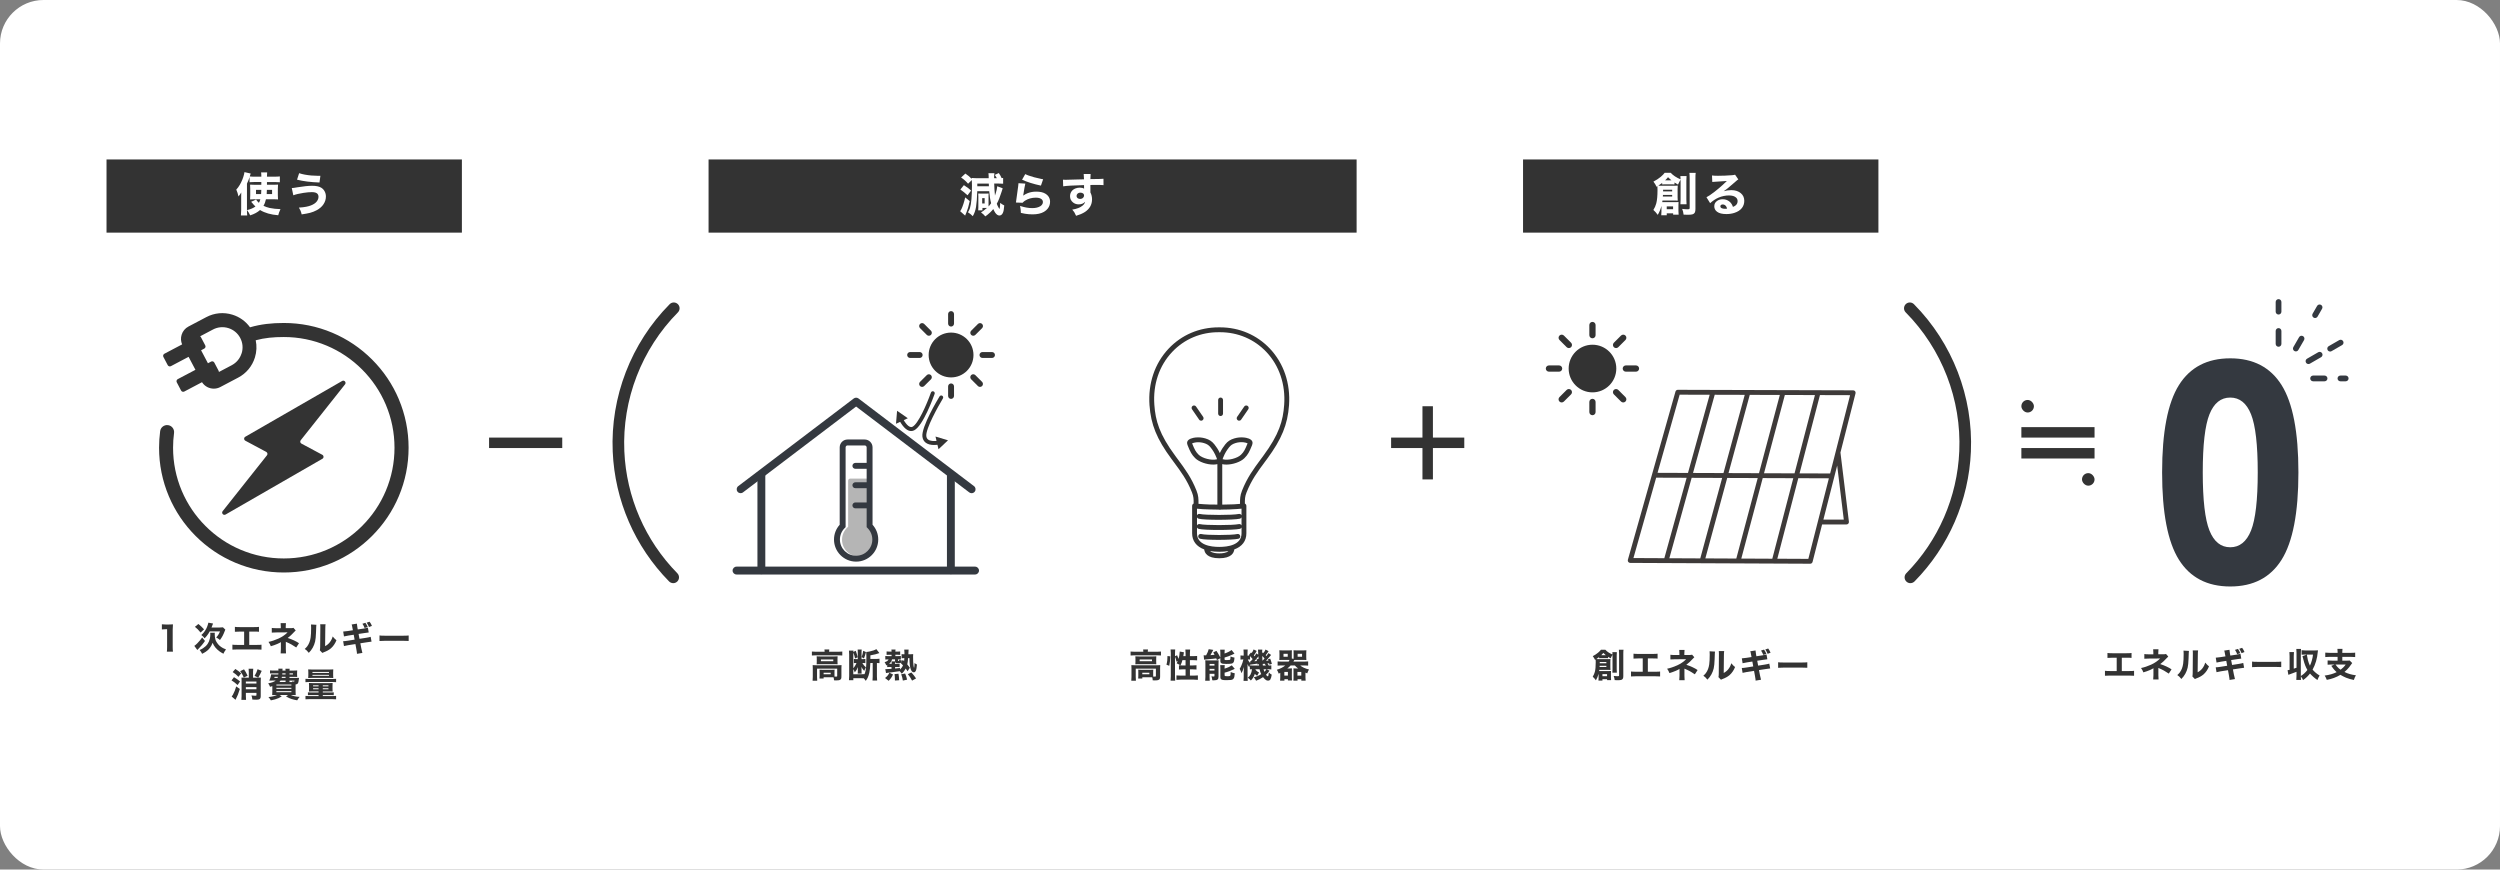 <?xml version="1.0" encoding="UTF-8"?>
<svg id="_レイヤー_2" data-name="レイヤー_2" xmlns="http://www.w3.org/2000/svg" viewBox="0 0 1150 400">
  <rect x="0" y="0" width="1150" height="400" fill="#808080" stroke="none"/>
  <defs>
    <style>
      .cls-1 {
        fill: #343940;
      }

      .cls-2 {
        fill: #3e3a39;
      }

      .cls-3 {
        fill: #fff;
      }

      .cls-4 {
        fill: #333;
      }

      .cls-5 {
        fill: #b5b5b5;
      }
    </style>
  </defs>
  <g id="_レイヤー_1-2" data-name="レイヤー_1">
    <rect class="cls-3" width="1150" height="400" rx="20" ry="20"/>
    <g>
      <g>
        <path class="cls-4" d="M183.45,183.62c-2.89-6.83-7.03-12.97-12.3-18.24-5.27-5.27-11.41-9.41-18.24-12.3-7.08-2.99-14.59-4.51-22.34-4.51-5.65,0-10.57.54-15.56,1.99-1.99-2.76-4.8-4.79-8.11-5.81-4.02-1.24-8.27-.84-11.99,1.12l-8.23,4.34c-1.52.8-2.64,2.15-3.14,3.79-.46,1.47-.37,3.02.23,4.42l-8.15,4.3c-.53.28-.74.94-.46,1.47l1.99,3.78c.28.53.94.74,1.47.46l8.13-4.29,3.15,5.97-8.13,4.29c-.53.28-.74.94-.46,1.47l1.99,3.78c.28.53.94.74,1.47.46l8.15-4.3c1.21,1.9,3.29,2.97,5.43,2.97,1.01,0,2.04-.24,2.99-.74l8.23-4.34c3.72-1.96,6.45-5.25,7.69-9.27.81-2.6.92-5.31.37-7.91,4.12-1.11,8.19-1.49,12.91-1.49,6.88,0,13.55,1.35,19.82,4,6.06,2.56,11.51,6.24,16.19,10.92,4.68,4.68,8.35,10.13,10.92,16.19,2.65,6.28,4,12.95,4,19.82s-1.35,13.55-4,19.82c-2.56,6.06-6.24,11.51-10.92,16.19-4.68,4.68-10.13,8.35-16.19,10.92-6.28,2.65-12.95,4-19.82,4s-13.55-1.35-19.82-4c-6.06-2.56-11.51-6.24-16.19-10.92-4.68-4.68-8.35-10.13-10.92-16.19-2.65-6.28-4-12.95-4-19.82,0-2.27.15-4.55.45-6.78.23-1.77-1.01-3.39-2.77-3.62-1.77-.23-3.39,1.01-3.62,2.77-.33,2.51-.5,5.08-.5,7.63,0,7.75,1.52,15.26,4.51,22.34,2.89,6.83,7.03,12.97,12.3,18.24,5.27,5.27,11.41,9.41,18.24,12.3,7.08,2.99,14.59,4.51,22.34,4.51s15.26-1.52,22.34-4.51c6.83-2.89,12.97-7.03,18.24-12.3,5.27-5.27,9.41-11.41,12.3-18.24,2.99-7.08,4.51-14.59,4.51-22.34s-1.52-15.26-4.51-22.34ZM111.13,162.53c-.73,2.37-2.34,4.31-4.53,5.47l-5.91,3.12c0-.18-.03-.37-.12-.55l-1.99-3.78c-.28-.53-.94-.74-1.47-.46l-1.46.77-3.15-5.97,1.46-.77c.53-.28.74-.94.46-1.47l-1.99-3.78c-.09-.17-.22-.31-.38-.41l5.91-3.12c2.19-1.16,4.7-1.39,7.07-.66,2.37.73,4.31,2.34,5.47,4.53,1.16,2.19,1.39,4.7.66,7.07Z"/>
        <path class="cls-4" d="M138.66,204.06c-.57-.31-.73-1.06-.32-1.56l8.03-10.12,12.35-15.58c.71-.9-.34-2.12-1.34-1.55l-20.73,11.94-23.82,13.72c-.71.41-.69,1.43.03,1.82l8.05,4.31,1.57.84c.57.31.73,1.06.32,1.56l-8.03,10.12-12.35,15.58c-.71.9.34,2.12,1.34,1.55l20.73-11.94,23.82-13.72c.71-.41.69-1.43-.03-1.82l-8.05-4.31-1.57-.84Z"/>
      </g>
      <g>
        <g>
          <g>
            <path class="cls-4" d="M447.8,163.3c0-5.69-4.62-10.31-10.31-10.31s-10.31,4.62-10.31,10.31,4.61,10.31,10.31,10.31,10.31-4.61,10.31-10.31Z"/>
            <g>
              <path class="cls-4" d="M437.49,150.22c-.75,0-1.36-.61-1.36-1.36v-4.39c0-.75.61-1.36,1.36-1.36s1.36.61,1.36,1.36v4.39c0,.75-.61,1.36-1.36,1.36Z"/>
              <path class="cls-4" d="M437.49,183.49c-.75,0-1.36-.61-1.36-1.36v-4.39c0-.75.61-1.36,1.36-1.36s1.36.61,1.36,1.36v4.39c0,.75-.61,1.36-1.36,1.36Z"/>
            </g>
            <g>
              <path class="cls-4" d="M423.05,164.66h-4.39c-.75,0-1.36-.61-1.36-1.36s.61-1.36,1.36-1.36h4.39c.75,0,1.36.61,1.36,1.36s-.61,1.36-1.36,1.36Z"/>
              <path class="cls-4" d="M456.32,164.66h-4.39c-.75,0-1.36-.61-1.36-1.36s.61-1.36,1.36-1.36h4.39c.75,0,1.36.61,1.36,1.36s-.61,1.36-1.36,1.36Z"/>
            </g>
            <g>
              <path class="cls-4" d="M427.28,154.45c-.35,0-.69-.13-.96-.4l-3.11-3.11c-.53-.53-.53-1.39,0-1.92.53-.53,1.39-.53,1.92,0l3.11,3.11c.53.53.53,1.39,0,1.92-.26.26-.61.4-.96.4Z"/>
              <path class="cls-4" d="M450.8,177.98c-.35,0-.69-.13-.96-.4l-3.11-3.11c-.53-.53-.53-1.39,0-1.92.53-.53,1.39-.53,1.92,0l3.11,3.11c.53.53.53,1.39,0,1.92-.26.26-.61.4-.96.4Z"/>
            </g>
            <g>
              <path class="cls-4" d="M424.17,177.98c-.35,0-.69-.13-.96-.4-.53-.53-.53-1.39,0-1.92l3.11-3.1c.53-.53,1.39-.53,1.92,0,.53.53.53,1.39,0,1.92l-3.11,3.1c-.26.26-.61.4-.96.4Z"/>
              <path class="cls-4" d="M447.7,154.45c-.35,0-.69-.13-.96-.4-.53-.53-.53-1.39,0-1.92l3.11-3.11c.53-.53,1.39-.53,1.92,0,.53.53.53,1.39,0,1.92l-3.11,3.11c-.26.26-.61.4-.96.4Z"/>
            </g>
          </g>
          <g>
            <path class="cls-4" d="M419.13,198.28c-1.48,0-3.38-1.1-5.48-4.96-.24-.44-.08-.99.36-1.23.44-.24.99-.08,1.23.36.97,1.78,2.85,4.66,4.48,3.87,2.6-1.26,6.51-10.11,8.51-15.74.17-.47.69-.72,1.15-.55.47.17.72.68.55,1.15-.53,1.51-5.33,14.78-9.42,16.77-.4.2-.87.33-1.39.33Z"/>
            <polygon class="cls-4" points="412.16 194.94 412.66 188.96 417.59 192.39 412.16 194.94"/>
          </g>
          <g>
            <path class="cls-4" d="M429.71,204.7c-1.66,0-2.96-.36-3.89-1.07-.88-.67-1.39-1.63-1.52-2.85-.48-4.46,7.03-17.02,7.89-18.43.26-.43.81-.56,1.24-.31.43.26.56.81.31,1.24-2.24,3.71-7.99,14.04-7.64,17.3.08.72.35,1.25.83,1.61.9.69,2.57.87,4.82.52.49-.07.96.26,1.03.76.08.49-.26.96-.76,1.03-.83.13-1.61.19-2.31.19Z"/>
            <polygon class="cls-4" points="430.33 200.81 436.08 202.54 431.71 206.66 430.33 200.81"/>
          </g>
        </g>
        <g>
          <g>
            <g>
              <path class="cls-1" d="M446.94,226.87c-.38,0-.77-.12-1.09-.37l-52.04-39.49-52.04,39.49c-.79.6-1.93.45-2.53-.35-.6-.8-.45-1.93.35-2.53l53.13-40.32c.65-.49,1.54-.49,2.19,0l53.13,40.32c.8.6.95,1.74.35,2.53-.36.47-.9.72-1.44.72Z"/>
              <path class="cls-1" d="M350.23,264.11c-1,0-1.81-.81-1.81-1.81v-43.91c0-1,.81-1.81,1.81-1.81s1.81.81,1.81,1.81v43.91c0,1-.81,1.81-1.81,1.81Z"/>
              <path class="cls-1" d="M437.4,264.11c-1,0-1.81-.81-1.81-1.81v-43.91c0-1,.81-1.81,1.81-1.81s1.81.81,1.81,1.81v43.91c0,1-.81,1.81-1.81,1.81Z"/>
            </g>
            <path class="cls-1" d="M448.53,264.27h-109.73c-1,0-1.81-.81-1.81-1.81s.81-1.81,1.81-1.81h109.73c1,0,1.81.81,1.81,1.81s-.81,1.81-1.81,1.81Z"/>
          </g>
          <path class="cls-5" d="M399.54,242v-20.87c0-.54-.44-.98-.98-.98h-7.44c-.54,0-.98.44-.98.98v21.19c-1.71,1.42-2.81,3.56-2.81,5.96,0,4.26,3.46,7.72,7.72,7.72s7.72-3.46,7.72-7.72c0-2.59-1.28-4.88-3.24-6.28Z"/>
          <g>
            <path class="cls-1" d="M393.81,258.35c-5.61,0-10.17-4.56-10.17-10.17,0-2.53.93-4.93,2.62-6.8v-35.59c0-1.99,1.62-3.62,3.62-3.62h7.87c1.99,0,3.62,1.62,3.62,3.62v35.59c1.69,1.87,2.62,4.27,2.62,6.8,0,5.61-4.56,10.17-10.17,10.17ZM389.88,204.89c-.5,0-.9.41-.9.9v36.7l-.4.4c-1.43,1.42-2.22,3.3-2.22,5.3,0,4.11,3.34,7.45,7.46,7.45s7.45-3.34,7.45-7.45c0-2-.79-3.88-2.21-5.29l-.4-.4v-36.7c0-.5-.41-.9-.9-.9h-7.87Z"/>
            <g>
              <path class="cls-1" d="M399.47,224.57h-6c-.75,0-1.36-.61-1.36-1.36s.61-1.36,1.36-1.36h6c.75,0,1.36.61,1.36,1.36s-.61,1.36-1.36,1.36Z"/>
              <path class="cls-1" d="M399.47,215.65h-6c-.75,0-1.36-.61-1.36-1.36s.61-1.36,1.36-1.36h6c.75,0,1.36.61,1.36,1.36s-.61,1.36-1.36,1.36Z"/>
              <path class="cls-1" d="M399.47,233.84h-6c-.75,0-1.36-.61-1.36-1.36s.61-1.36,1.36-1.36h6c.75,0,1.36.61,1.36,1.36s-.61,1.36-1.36,1.36Z"/>
            </g>
          </g>
        </g>
      </g>
      <g>
        <g>
          <path class="cls-4" d="M576.17,203.47c-.24-1.71-3.03-2.14-3.89-2.22-1.51-.16-3.02-.02-4.48.41-.91.26-1.68.61-2.36,1.05-.66.43-1.25.98-1.82,1.7,0,0,0,0,0,0-.91,1.16-1.71,2.33-2.5,4-.78-1.67-1.58-2.84-2.5-4-.56-.71-1.16-1.27-1.82-1.7-.68-.44-1.45-.78-2.36-1.05-1.47-.43-2.97-.56-4.48-.41-.85.09-3.65.51-3.89,2.22-.06.41.03.88.26,1.44,1.2,2.96,1.82,4.23,3.48,5.87,1.77,1.74,5.35,2.93,8.28,2.93.68,0,1.32-.07,1.9-.2v19.71c0,.62.5,1.12,1.12,1.12s1.12-.5,1.12-1.12v-19.71c.58.14,1.22.2,1.9.2,2.93,0,6.51-1.18,8.28-2.93,1.67-1.64,2.28-2.92,3.49-5.87.23-.56.31-1.04.26-1.44ZM559.69,211.28c-2.26.66-6.6-.44-8.29-2.09-1.38-1.36-1.86-2.37-2.98-5.12-.02-.05-.03-.09-.05-.12.39-.19,1.21-.4,1.83-.47,1.22-.13,2.44-.02,3.62.33.69.2,1.27.46,1.76.78.45.29.87.69,1.28,1.21,1.06,1.33,1.89,2.6,2.76,4.8.06.14.14.4.22.65l-.17.05ZM573.84,204.06c-1.12,2.75-1.6,3.76-2.98,5.12-1.68,1.66-6.02,2.76-8.29,2.09l-.17-.05c.08-.25.16-.5.22-.65.88-2.2,1.71-3.47,2.76-4.8.41-.52.83-.91,1.28-1.21.49-.32,1.07-.57,1.76-.78,1.18-.35,2.4-.46,3.62-.33.63.07,1.44.28,1.83.47-.01.04-.03.08-.05.12Z"/>
          <g>
            <path class="cls-4" d="M584.18,160.4c-5.96-6.34-14.12-9.82-22.98-9.82-.11,0-.22,0-.33,0-.11,0-.22,0-.33,0-8.88,0-17.04,3.48-23,9.82-6.37,6.77-9.48,16-8.77,25.98.63,8.9,3.37,15.61,10.11,24.73l.89,1.2c3.5,4.72,6.26,8.44,8.55,14.21.76,1.92.77,3.09.76,5.12-.09.04-.18.09-.27.15-.27.21-.43.54-.43.88v12.65c0,3.54,1.97,6.08,5.56,7.42.17,1.51,1.29,4.06,6.92,4.06s6.75-2.55,6.92-4.06c3.59-1.33,5.56-3.88,5.56-7.41v-12.65c0-.34-.15-.66-.42-.87-.08-.07-.18-.12-.27-.16-.01-2.03,0-3.21.76-5.12,2.29-5.77,5.05-9.5,8.55-14.21l.89-1.2c6.73-9.12,9.47-15.82,10.11-24.73.71-9.98-2.41-19.21-8.77-25.98ZM561.1,234.43c2.88,0,5.71-.1,8.2-.29.67-.05,1.28-.1,1.8-.16v3.06c-.22-.47-.74-.74-1.26-.62-2.72.6-15.47.61-17.94,0-.53-.13-1.06.14-1.28.62v-3.04c1.5.18,3.66.3,6.05.35,1.46.05,2.95.08,4.43.08ZM571.1,241.71c-.22-.47-.74-.74-1.26-.62-2.72.6-15.47.61-17.94,0-.53-.13-1.06.14-1.28.62v-3.74c.14.3.4.54.75.63,1.45.35,5.25.51,9.11.51,4.16,0,8.4-.18,9.85-.51.36-.08.63-.32.77-.63v3.74ZM560.86,254.56c-1.32,0-3.31-.17-4.22-1.09,1.28.23,2.68.35,4.22.35s2.95-.12,4.22-.35c-.91.93-2.9,1.09-4.22,1.09ZM560.86,251.58c-3.83,0-10.24-.81-10.24-6.25v-2.69c.14.3.4.54.75.63,1.45.35,5.25.51,9.11.51,4.16,0,8.4-.18,9.86-.51.36-.08.63-.32.77-.63v2.69c0,5.44-6.42,6.25-10.24,6.25ZM590.72,186.22c-.52,7.32-2.27,13.53-9.67,23.55l-.89,1.2c-3.59,4.85-6.43,8.68-8.83,14.72-.94,2.36-.93,3.85-.92,6.09-.87.09-1.8.16-2.78.21-3.26.16-7.58.19-11.21.09-1.79-.07-3.52-.17-5.11-.32.01-2.23.02-3.72-.92-6.08-2.4-6.04-5.24-9.87-8.83-14.72l-.89-1.2c-7.4-10.03-9.15-16.23-9.67-23.55-.67-9.35,2.23-17.98,8.17-24.28,5.6-5.96,13.3-9.21,21.7-9.11.1,0,.21,0,.31,0,8.26,0,15.83,3.23,21.37,9.11,5.93,6.31,8.83,14.93,8.17,24.28Z"/>
            <path class="cls-4" d="M569.14,245.65c-2.51.6-14.27.61-16.55,0-.6-.16-1.21.2-1.37.8-.16.6.2,1.21.8,1.37,1.35.36,4.89.52,8.48.52,3.87,0,7.81-.19,9.17-.51.6-.14.97-.75.83-1.35-.14-.6-.75-.97-1.35-.83Z"/>
          </g>
        </g>
        <g>
          <path class="cls-4" d="M561.47,191.38c-.62,0-1.12-.5-1.12-1.12v-6.27c0-.62.5-1.12,1.12-1.12s1.12.5,1.12,1.12v6.27c0,.62-.5,1.12-1.12,1.12Z"/>
          <path class="cls-4" d="M552.52,193.52c-.36,0-.71-.17-.92-.49l-3.27-4.76c-.35-.51-.22-1.21.29-1.56.51-.35,1.21-.22,1.56.29l3.27,4.76c.35.51.22,1.21-.29,1.56-.19.13-.41.2-.63.2Z"/>
          <path class="cls-4" d="M570,193.52c-.22,0-.44-.06-.63-.2-.51-.35-.64-1.05-.29-1.56l3.27-4.76c.35-.51,1.05-.64,1.56-.29.51.35.64,1.05.29,1.56l-3.27,4.76c-.22.32-.57.49-.92.49Z"/>
        </g>
      </g>
      <g>
        <path class="cls-2" d="M853.36,179.98c-.21-.27-.54-.43-.88-.43l-80.68-.24h0c-.5,0-.94.33-1.08.81l-21.9,77.39c-.09.34-.03.7.18.98.21.28.54.44.89.45l82.81.38h0c.51,0,.96-.35,1.08-.84l4.39-17.23h11.22c.32,0,.62-.14.84-.38.21-.24.31-.56.27-.88l-3.89-31.83,6.94-27.23c.08-.33.01-.69-.2-.96ZM792.8,217.61l-14.01-.05,9.98-35.97,13.81.04-9.78,35.98ZM804.89,181.64l13.83.04-9.58,35.99-14.03-.05,9.78-35.98ZM792.19,219.85l-10.06,37.01-14.23-.07,10.26-36.99,14.03.05ZM794.51,219.86l14.04.05-9.85,37.02-14.24-.07,10.06-37.01ZM810.86,219.92l14.05.05-9.65,37.04-14.26-.07,9.85-37.02ZM811.45,217.68l9.58-35.99,13.84.04-9.38,36.01-14.04-.05ZM772.65,181.55l13.8.04-9.98,35.96-14-.05,10.17-35.95ZM761.84,219.73l14.01.05-10.26,36.99-14.21-.07,10.46-36.98ZM831.84,257.08l-14.27-.07,9.65-37.04,14.07.05-9.45,37.05ZM848.14,239.02h-9.38l6.34-24.87,3.04,24.87ZM841.86,217.8l-14.06-.05,9.38-36.01,13.86.04-9.18,36.02Z"/>
        <g>
          <path class="cls-4" d="M743.5,169.53c0-6.05-4.91-10.96-10.96-10.96s-10.96,4.91-10.96,10.96,4.91,10.96,10.96,10.96,10.96-4.91,10.96-10.96Z"/>
          <g>
            <path class="cls-4" d="M732.53,155.62c-.8,0-1.44-.65-1.44-1.44v-4.67c0-.8.65-1.44,1.44-1.44s1.44.65,1.44,1.44v4.67c0,.8-.65,1.44-1.44,1.44Z"/>
            <path class="cls-4" d="M732.53,191c-.8,0-1.44-.65-1.44-1.44v-4.67c0-.8.65-1.44,1.44-1.44s1.44.65,1.44,1.44v4.67c0,.8-.65,1.44-1.44,1.44Z"/>
          </g>
          <g>
            <path class="cls-4" d="M717.18,170.97h-4.67c-.8,0-1.44-.65-1.44-1.44s.65-1.44,1.44-1.44h4.67c.8,0,1.44.65,1.44,1.44s-.65,1.44-1.44,1.44Z"/>
            <path class="cls-4" d="M752.55,170.97h-4.67c-.8,0-1.44-.65-1.44-1.44s.65-1.44,1.44-1.44h4.67c.8,0,1.44.65,1.44,1.44s-.65,1.44-1.44,1.44Z"/>
          </g>
          <g>
            <path class="cls-4" d="M721.68,160.12c-.37,0-.74-.14-1.02-.42l-3.3-3.3c-.56-.56-.56-1.48,0-2.04.56-.56,1.48-.56,2.04,0l3.3,3.3c.56.56.56,1.48,0,2.04-.28.28-.65.42-1.02.42Z"/>
            <path class="cls-4" d="M746.69,185.13c-.37,0-.74-.14-1.02-.42l-3.3-3.3c-.56-.56-.56-1.48,0-2.04.56-.56,1.48-.56,2.04,0l3.3,3.3c.56.56.56,1.48,0,2.04-.28.28-.65.42-1.02.42Z"/>
          </g>
          <g>
            <path class="cls-4" d="M718.37,185.13c-.37,0-.74-.14-1.02-.42-.56-.56-.56-1.48,0-2.04l3.3-3.3c.56-.56,1.48-.56,2.04,0,.56.56.56,1.48,0,2.04l-3.3,3.3c-.28.28-.65.42-1.02.42Z"/>
            <path class="cls-4" d="M743.39,160.12c-.37,0-.74-.14-1.02-.42-.56-.56-.56-1.48,0-2.04l3.3-3.3c.56-.56,1.48-.56,2.04,0,.56.56.56,1.48,0,2.04l-3.3,3.3c-.28.28-.65.42-1.02.42Z"/>
          </g>
        </g>
      </g>
      <g>
        <path class="cls-1" d="M1002.3,177.15c5.15-8.21,13.02-12.32,23.62-12.32s18.46,4.11,23.62,12.32c5.15,8.21,7.73,21.6,7.73,40.16s-2.58,31.95-7.73,40.16c-5.15,8.21-13.02,12.31-23.62,12.31s-18.46-4.1-23.62-12.31c-5.15-8.21-7.73-21.6-7.73-40.16s2.58-31.95,7.73-40.16ZM1016.35,244.04c2.05,5.13,5.24,7.7,9.56,7.7s7.51-2.57,9.57-7.7c2.05-5.13,3.08-14.04,3.08-26.73s-1.03-21.6-3.08-26.73c-2.05-5.13-5.24-7.7-9.57-7.7s-7.51,2.57-9.56,7.7c-2.05,5.13-3.08,14.04-3.08,26.73s1.03,21.6,3.08,26.73Z"/>
        <g>
          <g>
            <path class="cls-1" d="M1048.13,144.69c-.73,0-1.32-.59-1.32-1.32v-4.45c0-.73.59-1.32,1.32-1.32s1.32.59,1.32,1.32v4.45c0,.73-.59,1.32-1.32,1.32Z"/>
            <path class="cls-1" d="M1048.13,159.51c-.73,0-1.32-.59-1.32-1.32v-5.94c0-.73.59-1.32,1.32-1.32s1.32.59,1.32,1.32v5.94c0,.73-.59,1.32-1.32,1.32Z"/>
          </g>
          <g>
            <path class="cls-1" d="M1079.02,175.4h-2.43c-.73,0-1.32-.59-1.32-1.32s.59-1.32,1.32-1.32h2.43c.73,0,1.32.59,1.32,1.32s-.59,1.32-1.32,1.32Z"/>
            <path class="cls-1" d="M1069.3,175.4h-5.28c-.73,0-1.32-.59-1.32-1.32s.59-1.32,1.32-1.32h5.28c.73,0,1.32.59,1.32,1.32s-.59,1.32-1.32,1.32Z"/>
          </g>
          <g>
            <path class="cls-1" d="M1071.87,161.7c-.46,0-.9-.24-1.15-.66-.36-.63-.15-1.44.48-1.8l4.84-2.79c.63-.36,1.44-.14,1.8.49.37.63.15,1.44-.48,1.8l-4.84,2.79c-.21.12-.43.18-.66.18Z"/>
            <path class="cls-1" d="M1061.89,167.46c-.46,0-.9-.24-1.14-.66-.36-.63-.15-1.44.49-1.8l5.14-2.97c.63-.36,1.44-.15,1.8.48.37.63.15,1.44-.48,1.8l-5.14,2.97c-.21.12-.43.18-.66.18Z"/>
          </g>
          <g>
            <path class="cls-1" d="M1064.94,146.29c-.22,0-.45-.06-.66-.18-.63-.37-.85-1.17-.48-1.8l2.07-3.59c.36-.63,1.17-.85,1.8-.48.63.36.85,1.17.48,1.8l-2.07,3.59c-.25.42-.69.66-1.14.66Z"/>
            <path class="cls-1" d="M1056.08,161.64c-.22,0-.45-.06-.66-.17-.63-.37-.85-1.17-.48-1.8l2.64-4.57c.36-.63,1.17-.85,1.8-.48.63.36.85,1.17.49,1.8l-2.64,4.57c-.25.42-.69.66-1.14.66Z"/>
          </g>
        </g>
      </g>
      <path class="cls-4" d="M309.68,268.25c-.69,0-1.38-.27-1.91-.8-15.74-16.02-24.94-37.21-25.92-59.67-1.1-25.19,8.45-49.92,26.19-67.85,1.04-1.05,2.73-1.06,3.78-.02,1.05,1.04,1.06,2.73.02,3.78-16.7,16.88-25.68,40.15-24.65,63.86.92,21.14,9.58,41.08,24.39,56.16,1.03,1.05,1.02,2.74-.03,3.78-.52.51-1.2.77-1.87.77Z"/>
      <path class="cls-4" d="M878.78,268.25c.69,0,1.38-.27,1.91-.8,15.74-16.02,24.94-37.21,25.92-59.67,1.1-25.19-8.45-49.92-26.19-67.85-1.04-1.05-2.73-1.06-3.78-.02-1.05,1.04-1.06,2.73-.02,3.78,16.7,16.88,25.68,40.15,24.65,63.86-.92,21.14-9.58,41.08-24.39,56.16-1.03,1.05-1.02,2.74.03,3.78.52.51,1.2.77,1.87.77Z"/>
      <g>
        <rect class="cls-4" x="639.91" y="201.29" width="33.66" height="4.81"/>
        <rect class="cls-4" x="639.91" y="201.29" width="33.66" height="4.81" transform="translate(860.43 -453.04) rotate(90)"/>
      </g>
      <rect class="cls-4" x="224.97" y="201.29" width="33.66" height="4.81"/>
      <g>
        <path class="cls-4" d="M74.46,287.17c.41.07.97.1,1.68.1h1.68c.72,0,1.3-.02,1.74-.07-.08.74-.12,1.58-.12,2.51v7.9c0,.86.04,1.58.12,2.16h-2.81c.08-.54.12-1.26.12-2.16v-8.17h-.68c-.65.01-1.23.04-1.73.1v-2.37Z"/>
        <path class="cls-4" d="M94.29,294.83c-.43.64-.9,1.28-1.43,1.91-.57.67-1.1,1.25-1.6,1.75-.23.23-.4.39-.5.5l-1.38-1.89c.25-.12.69-.49,1.31-1.1.9-.92,1.67-1.84,2.3-2.75l1.29,1.58ZM91.26,287.03c.95.76,1.81,1.58,2.6,2.46l-1.58,1.49c-.47-.59-.91-1.09-1.33-1.51-.35-.35-.78-.72-1.29-1.13l1.6-1.31ZM103.96,298.73c-.26.31-.5.67-.74,1.09-.17.31-.32.61-.45.9-.74-.4-1.33-.75-1.77-1.07-1.6-1.19-2.66-2.51-3.19-3.97-.15.43-.34.85-.56,1.25-.37.67-.78,1.24-1.22,1.71-.79.83-1.81,1.53-3.06,2.1-.14-.3-.3-.6-.5-.91-.2-.31-.42-.59-.65-.84.63-.26,1.15-.52,1.55-.79.91-.59,1.62-1.25,2.12-1.98.49-.71.84-1.54,1.05-2.5.14-.63.21-1.29.21-1.98,0-.24-.02-.47-.06-.7h2.13c-.03.19-.05.38-.05.56,0,.84.09,1.66.28,2.45.1.44.3.88.59,1.32.43.68.84,1.19,1.24,1.55.5.46,1.06.85,1.68,1.19.33.17.8.38,1.4.62ZM97.3,288.65h3.79c.69,0,1.18-.03,1.46-.08l1.1,1.05c-.08.19-.16.39-.25.62-.33.86-.66,1.62-1,2.27-.3.56-.7,1.19-1.21,1.89-.63-.53-1.21-.91-1.75-1.15.76-.8,1.34-1.73,1.76-2.79h-4.75c-.2.38-.4.73-.6,1.04-.45.7-1.02,1.41-1.72,2.14-.41-.56-.91-1.07-1.52-1.54.89-.75,1.63-1.69,2.22-2.82.27-.5.51-1.09.74-1.8.1-.3.19-.65.28-1.05l2.16.39c-.08.17-.25.62-.53,1.36-.06.15-.12.31-.18.47Z"/>
        <path class="cls-4" d="M114.65,290.54v6.12h3.34c.73,0,1.25-.01,1.56-.03.19,0,.43-.04.74-.08v2.28c-.43-.04-1.18-.07-2.25-.08h-8.92c-.85,0-1.59.03-2.22.08v-2.28c.52.07,1.27.11,2.26.11h3.14v-6.12h-2.03c-.95,0-1.69.03-2.22.08v-2.26c.57.08,1.32.11,2.26.11h6.53c1.05,0,1.82-.04,2.29-.11v2.26c-.31-.04-.6-.06-.87-.07-.12,0-.58,0-1.38-.01h-2.21Z"/>
        <path class="cls-4" d="M131.48,295.25v3.35c0,.94.03,1.59.09,1.95h-2.47c.07-.44.1-1.09.11-1.97v-3.22c-.32.23-.86.51-1.63.85-.93.4-1.93.75-3,1.06-.16-.41-.31-.75-.45-1.02-.14-.25-.34-.58-.62-.98,1.47-.3,3-.81,4.6-1.53,1.7-.78,3.09-1.74,4.17-2.86l-5.12.04c-1.01.01-1.72.04-2.14.08v-2.15c.54.08,1.25.12,2.16.12h1.99v-.71c0-.76-.03-1.29-.08-1.62h2.44c-.06.44-.09.96-.09,1.58v.73h2.54c.47-.02.81-.06,1.01-.15l1.04,1.2c-.17.13-.4.36-.69.69-1,1.12-2,2.04-3,2.77.95.3,1.91.67,2.88,1.12.96.45,1.73.88,2.32,1.3l-1.27,1.96c-1.47-1.02-2.94-1.84-4.42-2.44-.14-.06-.26-.11-.37-.17Z"/>
        <path class="cls-4" d="M143.06,287.26l2.48.14c-.04.26-.06.57-.08.95-.01.16-.04,1.01-.09,2.55-.07,1.92-.21,3.32-.42,4.21-.47,2.01-1.44,3.75-2.9,5.2-.37-.47-.69-.84-.98-1.11-.22-.2-.52-.43-.89-.69.49-.43.87-.83,1.15-1.2.81-1.09,1.33-2.44,1.56-4.03.15-1.04.23-2.53.23-4.46,0-.71-.02-1.23-.06-1.56ZM147.27,287.17h2.49c-.08.47-.12,1.09-.12,1.87l-.09,8.19c.85-.45,1.55-1.02,2.12-1.73.65-.83,1.1-1.74,1.36-2.73.37.47.69.83.97,1.08.18.17.44.39.77.65-.6,1.52-1.45,2.76-2.55,3.73-.85.73-1.94,1.32-3.25,1.8-.33.12-.56.23-.7.31l-1.15-1.21c.09-.32.14-.81.15-1.47l.08-8.65c0-.05,0-.37,0-.96,0-.3-.02-.59-.06-.88Z"/>
        <path class="cls-4" d="M162.33,289.9l-.17-.86c-.13-.67-.2-1.08-.23-1.22-.04-.15-.1-.34-.18-.56l2.42-.38c0,.35.08.94.23,1.76l.17.91,2.71-.41c.85-.14,1.5-.27,1.95-.41l.38,2.21c-.48.05-1.13.13-1.95.26l-2.71.41.42,2.25,3.08-.48c.88-.14,1.56-.29,2.06-.44l.4,2.21c-.39.03-1.06.12-2.02.28l-3.13.48.44,2.3c.18.97.35,1.69.5,2.14l-2.49.41c-.01-.26-.03-.5-.06-.72-.08-.47-.16-.94-.23-1.43l-.43-2.34-3.32.52c-.82.13-1.47.26-1.95.4l-.37-2.24c.48,0,1.16-.07,2.04-.21l3.23-.51-.41-2.25-2.39.37c-.8.12-1.5.26-2.1.41l-.35-2.25c.51-.02,1.2-.09,2.08-.23l2.4-.37ZM166.71,286.92l1.38-.44c.47.66.82,1.31,1.06,1.95l-1.42.47c-.24-.67-.58-1.33-1.02-1.98ZM168.67,286.42l1.33-.44c.2.26.39.55.59.89.22.39.38.74.5,1.05l-1.36.51c-.25-.67-.6-1.34-1.06-2.01Z"/>
        <path class="cls-4" d="M174.57,294.85v-2.55c.34.05.67.08.98.1.43.02,1.03.03,1.83.03h7.8c1.37,0,2.3-.04,2.81-.11v2.52c-.44-.04-1.38-.07-2.82-.08h-7.77c-1.46.01-2.4.05-2.82.1Z"/>
        <path class="cls-4" d="M107.64,311.51c.92.53,1.85,1.18,2.79,1.95l-1.13,1.65c-1.02-.93-1.95-1.64-2.8-2.13l1.14-1.48ZM110.33,316.91c-.31,1.04-.61,1.92-.89,2.62-.36.85-.72,1.65-1.1,2.38l-1.77-1.5c.2-.22.39-.49.57-.83.63-1.15,1.13-2.42,1.52-3.82l1.67,1.16ZM108.26,307.72c.9.56,1.8,1.23,2.69,2.02l-1.25,1.6c-.82-.86-1.71-1.58-2.67-2.19l1.24-1.44ZM110.49,308.73l1.76-.84c.62.85,1.17,1.84,1.65,2.96l-1.75.81c-.27-.62-.52-1.13-.75-1.55-.24-.41-.54-.87-.91-1.38ZM114.45,311.74v-2.58c0-.65-.03-1.17-.09-1.55h2.13c-.06.4-.09.91-.09,1.54v2.59h2.16c.71,0,1.19-.02,1.44-.06-.04.33-.06.88-.06,1.67v6.89c0,.68-.19,1.14-.56,1.37-.28.18-.79.26-1.52.26-.41,0-1-.02-1.77-.07-.05-.61-.19-1.24-.42-1.89.78.09,1.36.14,1.76.14.23,0,.37-.02.44-.07.07-.04.1-.14.1-.29v-.98h-4.87v1.41c0,.75.03,1.35.08,1.83h-2.14c.06-.42.09-1.02.09-1.83v-6.92c0-.75-.02-1.26-.04-1.52.32.04.8.05,1.43.05h1.95ZM117.96,314.43v-.92h-4.87v.92h4.87ZM113.09,316.09v.97h4.87v-.97h-4.87ZM118.49,307.84l1.9.76c-.53,1.23-1.06,2.26-1.6,3.1l-1.7-.8c.65-1.02,1.11-2.04,1.4-3.05Z"/>
        <path class="cls-4" d="M135.97,314.84v3.25c0,.79.02,1.34.06,1.65-.32-.02-.84-.04-1.58-.04h-.67c1.08.51,2.43.79,4.06.86-.4.44-.77.97-1.13,1.59-1-.17-1.9-.38-2.7-.65-.58-.2-1.1-.42-1.56-.67-.15-.07-.44-.24-.89-.5l1.01-.64h-3.97l1.01.65c-.59.35-1.08.62-1.46.8-1.01.44-2.19.78-3.55,1.03-.3-.54-.67-1.05-1.11-1.52,1.55-.15,2.86-.47,3.94-.95h-.62c-.72,0-1.25.01-1.6.04.04-.28.06-.78.06-1.52v-2.61c-.27.09-.62.2-1.05.33-.16-.39-.28-.66-.35-.81-.12-.22-.28-.49-.5-.8,1.66-.3,2.8-.72,3.43-1.27h-1.69c-.3,0-.59,0-.86.02-.15.01-.28.02-.38.02.21-.44.4-.94.57-1.49.16-.53.26-1,.32-1.41.27.03.69.05,1.25.05h2.01c.02-.17.03-.33.05-.5h-2.4c-.69,0-1.17.02-1.46.06v-1.42c.3.04.78.06,1.46.07h2.43c-.01-.36-.03-.64-.06-.86h1.93c-.02.15-.03.37-.04.65v.22s1.43,0,1.43,0c0-.35-.03-.63-.07-.86h1.95c-.04.24-.07.53-.08.86h2.03c.32,0,.66-.01,1.03-.04.22,0,.39-.02.5-.03-.04.28-.06.69-.06,1.25v.59c0,.5.02.88.06,1.16-.49-.04-1-.05-1.54-.05h-2.01v.5h3.14c.5,0,.92-.01,1.25-.04-.03.16-.06.38-.09.68-.08.69-.15,1.12-.2,1.28-.1.41-.28.7-.53.86-.17.1-.43.18-.78.22ZM127.84,311.34h-1.5c-.06.2-.11.36-.17.5h1.5c.06-.16.12-.32.17-.5ZM127.14,314.88v.47h6.9v-.47h-6.9ZM127.14,316.39v.48h6.9v-.48h-6.9ZM127.14,317.91v.5h6.9v-.5h-6.9ZM131.36,313.73v-.68h-2.31c-.15.24-.32.47-.52.68h2.83ZM129.69,311.34c-.03.16-.07.32-.12.5h1.79v-.5h-1.67ZM129.88,309.74c-.01.19-.02.35-.04.5h1.52v-.5h-1.48ZM133.17,309.74v.5h1.58v-.5h-1.58ZM134.44,313.73c-.03-.08-.08-.18-.14-.3.3.06.54.1.74.1.19,0,.3-.03.35-.09.03-.04.06-.17.09-.38h-2.31v.68h1.27Z"/>
        <path class="cls-4" d="M140.51,313.8v-1.54c.38.05.92.08,1.65.08h10.82c.74,0,1.28-.02,1.63-.08v1.54c-.34-.05-.86-.08-1.56-.08h-10.9c-.73,0-1.27.02-1.63.08ZM146.54,318.05h-3.04c-.55,0-1.01.02-1.39.05.04-.28.05-.69.05-1.24v-1.53c0-.48-.02-.87-.05-1.16.28.04.76.06,1.46.06h8c.62,0,1.1-.02,1.44-.06-.04.29-.05.67-.05,1.15v1.56c0,.56.02.97.05,1.23-.39-.03-.85-.05-1.39-.05h-3.13v.47h3.77c.61,0,1.03-.02,1.27-.06v1.31c-.28-.03-.74-.06-1.37-.06h-3.67v.48h4.29c.77,0,1.38-.03,1.83-.08v1.56c-.47-.06-1.08-.08-1.83-.08h-10.43c-.75,0-1.36.03-1.83.08v-1.56c.46.06,1.07.08,1.83.08h4.19v-.48h-3.52c-.6,0-1.06.02-1.38.06v-1.31c.24.04.67.06,1.28.06h3.62v-.47ZM141.77,311.88c.04-.29.06-.72.06-1.3v-1.38c0-.52-.02-.94-.06-1.28.37.04.93.06,1.68.06h8.2c.74,0,1.29-.02,1.66-.06-.04.31-.06.73-.06,1.28v1.38c0,.57.02,1,.06,1.3-.31-.03-.83-.05-1.57-.05h-8.39c-.75,0-1.28.02-1.58.05ZM143.73,310.43v.44h7.6v-.44h-7.6ZM143.73,309.09v.45h7.6v-.45h-7.6ZM146.54,315.24h-2.52v.47h2.52v-.47ZM146.54,316.6h-2.52v.47h2.52v-.47ZM148.48,315.24v.47h2.61v-.47h-2.61ZM148.48,316.6v.47h2.61v-.47h-2.61Z"/>
      </g>
      <g>
        <path class="cls-4" d="M379.33,299.8v-.13c0-.34-.03-.65-.08-.92h2.22c-.06.28-.08.58-.08.91v.14h4.42c.66,0,1.21-.03,1.65-.09v1.82c-.4-.05-.95-.08-1.64-.08h-10.73c-.68,0-1.22.03-1.62.08v-1.82c.43.06,1,.09,1.73.09h4.13ZM383.88,311.22c.34.02.61.03.82.03.18,0,.29-.03.34-.08.04-.05.07-.13.07-.24v-3.35h-9.27v3.79c0,.75.03,1.33.08,1.76h-2.13c.06-.31.09-.9.09-1.76v-4.01c0-.55-.03-1.02-.06-1.4.45.04,1,.06,1.65.06h10.1c.69,0,1.2-.02,1.54-.06-.04.4-.06.86-.06,1.39v3.7c0,.52-.03.87-.1,1.06-.11.34-.36.58-.74.71-.31.11-.8.16-1.47.16-.22,0-.58,0-1.1-.02,0-.47-.07-.94-.22-1.4-.27,0-.51-.02-.72-.02h-3.84v.6h-1.9c.04-.24.06-.65.06-1.25v-1.89c0-.4-.02-.71-.04-.95.3.03.72.05,1.25.05h4.48c.51,0,.91-.02,1.2-.05-.03.24-.05.56-.05.96v1.56c0,.15,0,.36.02.65ZM375.67,301.91c.37.04.88.05,1.52.05h6.7c.54,0,1.01-.02,1.41-.05-.03.28-.05.64-.05,1.09v1.47c0,.47.02.84.05,1.1-.35-.04-.84-.05-1.48-.05h-6.67c-.6,0-1.09.02-1.49.05.03-.27.05-.63.05-1.1v-1.47c0-.45-.02-.81-.05-1.09ZM377.63,303.34v.81h5.68v-.81h-5.68ZM378.86,309.47v.69h3.25v-.69h-3.25Z"/>
        <path class="cls-4" d="M397.33,312.01c-.37-.02-.79-.03-1.25-.03h-3.55v.9h-2.01c.06-.51.1-1.13.1-1.89v-9.83c0-.76-.04-1.39-.1-1.89h2.07c-.03.21-.05.42-.07.64l1.13-.56c.26.75.44,1.31.54,1.67.11.37.22.81.34,1.33l-1.2.55c-.17-.93-.44-1.84-.82-2.72v7.23c.32-.36.67-.86,1.04-1.51.15-.27.3-.58.44-.92h-.14c-.48,0-.83.02-1.06.04v-1.88c.31.04.68.05,1.1.05h.69v-3.26c0-.5-.02-.88-.06-1.15h1.85c-.04.24-.06.63-.06,1.17v3.24h.76c.49,0,.82-.02,1-.06v1.91c-.28-.05-.67-.07-1.16-.07h-.25c.44.78.99,1.46,1.67,2.04-.31.46-.58,1-.8,1.63-.59-.69-1.02-1.31-1.28-1.86.02.33.04.69.06,1.1v1.12c0,.32.01.61.04.87h-1.81c.04-.29.05-.58.05-.89v-.92c0-.21.02-.52.04-.92l.02-.28c-.34.9-.82,1.71-1.45,2.44-.18-.51-.41-1.02-.69-1.52v2.38h3.58c.68,0,1.21-.02,1.6-.06.24-.57.42-1.21.54-1.93.14-.84.23-1.74.26-2.71.03-.99.05-2.13.05-3.42,0-1.01-.03-1.72-.08-2.13.42-.02.94-.09,1.56-.23,1.48-.32,2.51-.68,3.09-1.09l1.41,1.83-.11.03c-.16.04-.33.1-.5.16-.52.18-.94.3-1.26.38-.99.24-1.75.4-2.28.47v1.65h2.87c.56,0,1-.03,1.33-.09v2.03c-.32-.05-.71-.07-1.19-.07v6.24c0,.74.04,1.35.1,1.83h-2.13c.06-.47.09-1.08.09-1.84v-6.23h-1.09c-.04,1.74-.2,3.24-.47,4.48-.21.95-.48,1.77-.81,2.44-.2.4-.47.84-.81,1.31-.28-.46-.61-.87-.98-1.22ZM397.08,299.36l1.27.59c-.33,1.3-.64,2.27-.93,2.93l-1.06-.61c.32-.88.56-1.85.72-2.92Z"/>
        <path class="cls-4" d="M416.6,307.55c-.49.93-1.08,1.71-1.79,2.34-.25-.37-.56-.76-.93-1.16l-.41.07c-1.14.18-2.33.34-3.55.49-.61.07-1.12.13-1.56.19-.33.04-.6.09-.8.13l-.32-1.83.17.02c.11,0,.18,0,.21,0h.27c.64-.02,1.37-.06,2.21-.14v-.84h-1.07c-.36,0-.66.02-.92.05v-.99c-.1.05-.25.12-.43.2-.18-.52-.44-1.01-.77-1.47,1.02-.3,1.62-.72,1.81-1.28h-.35c-.46,0-.83.02-1.13.06v-1.63c.26.04.66.06,1.19.06h1.69v-.62h-1.19c-.45,0-.81.02-1.1.05v-1.59c.38.06.79.08,1.22.08h1.07v-.2c0-.29-.02-.54-.07-.75h1.89c-.05.23-.07.47-.07.74v.2h.92c.65,0,1.08-.02,1.29-.08v1.59c-.23-.03-.59-.05-1.08-.05h-1.13v.62h1.33c.49,0,.89-.02,1.19-.05v1.62c-.28-.04-.66-.05-1.14-.05h-.19v.51c0,.07.01.12.03.14.03.03.1.04.2.04.19,0,.29-.04.32-.13.03-.09.06-.22.06-.4.4.19.8.3,1.19.33-.07.37-.13.62-.2.75-.12.23-.31.37-.59.44-.19.04-.49.06-.92.06-.47,0-.8-.03-1-.1-.17-.06-.29-.16-.35-.32-.04-.08-.06-.2-.07-.36-.04.18-.05.48-.05.9v.19h1.2c.43,0,.75-.02.95-.04v1.52c-.2-.02-.52-.04-.97-.04h-1.11v.71c.56-.06,1.3-.14,2.23-.26v.74c.62-.56,1.09-1.21,1.4-1.95-.23-.24-.55-.57-.98-1l.87-1.52.62.6c.06-.39.1-.85.12-1.4h-.3c-.4,0-.72.02-.98.07v-1.9c.25.04.58.06,1,.06h.31v-.4c0-.24,0-.4,0-.49,0-.44-.03-.86-.09-1.25h2.01c-.04.28-.08.85-.1,1.71v.43s.86,0,.86,0c.52,0,.97-.02,1.34-.07-.03.31-.05.69-.05,1.13,0,1.62.05,2.93.17,3.93.05.39.1.68.15.89.06.23.1.34.12.34.06,0,.12-.28.17-.85.03-.37.05-.82.07-1.35.32.27.68.5,1.1.68-.08,1.35-.25,2.3-.5,2.85-.23.5-.54.75-.95.75-.59,0-1.06-.49-1.42-1.48-.38-1.04-.57-2.73-.58-5.06h-.63c-.06,1.13-.18,2.1-.37,2.89.36.43.76.93,1.2,1.52l-1.05,1.65c-.36-.54-.65-.95-.86-1.24ZM408.77,313.16l-1.65-1.27c.51-.41.91-.79,1.22-1.16.28-.35.55-.78.8-1.28l1.66.83c-.3.63-.61,1.16-.92,1.61-.3.42-.66.84-1.1,1.28ZM410.18,305.36v-.2c0-.43-.02-.73-.05-.92h1.59v-.94h-1.38c-.17.82-.63,1.5-1.37,2.05h1.21ZM413.62,312.91l-1.96.14c0-.21,0-.37,0-.47,0-.82-.06-1.65-.17-2.49l1.8-.17c.18.92.29,1.91.32,2.99ZM417.26,312.64l-1.94.43c-.16-1.05-.41-2.01-.76-2.9l1.8-.36c.22.51.38.95.5,1.31.12.36.25.87.41,1.52ZM421.39,312.08l-1.84,1.01c-.53-1.06-1.17-2.06-1.95-2.98l1.63-.78c.87.95,1.59,1.86,2.16,2.75Z"/>
      </g>
      <g>
        <path class="cls-4" d="M525.93,299.8v-.13c0-.34-.03-.65-.08-.92h2.22c-.06.28-.08.58-.08.91v.14h4.42c.66,0,1.21-.03,1.65-.09v1.82c-.4-.05-.95-.08-1.64-.08h-10.73c-.68,0-1.22.03-1.62.08v-1.82c.43.06,1,.09,1.73.09h4.13ZM530.48,311.22c.34.02.61.03.82.03.18,0,.29-.03.34-.08.04-.05.07-.13.07-.24v-3.35h-9.27v3.79c0,.75.03,1.33.08,1.76h-2.13c.06-.31.09-.9.09-1.76v-4.01c0-.55-.03-1.02-.06-1.4.45.04,1,.06,1.65.06h10.1c.69,0,1.2-.02,1.54-.06-.04.4-.06.86-.06,1.39v3.7c0,.52-.03.87-.1,1.06-.11.34-.36.58-.74.71-.31.11-.8.16-1.47.16-.22,0-.58,0-1.1-.02,0-.47-.07-.94-.22-1.4-.27,0-.51-.02-.72-.02h-3.84v.6h-1.9c.04-.24.06-.65.06-1.25v-1.89c0-.4-.02-.71-.04-.95.3.03.72.05,1.25.05h4.48c.51,0,.91-.02,1.2-.05-.03.24-.05.56-.05.96v1.56c0,.15,0,.36.02.65ZM522.27,301.91c.37.04.88.05,1.52.05h6.7c.54,0,1.01-.02,1.41-.05-.03.28-.05.64-.05,1.09v1.47c0,.47.02.84.05,1.1-.35-.04-.84-.05-1.48-.05h-6.67c-.6,0-1.09.02-1.49.05.03-.27.05-.63.05-1.1v-1.47c0-.45-.02-.81-.05-1.09ZM524.24,303.34v.81h5.68v-.81h-5.68ZM525.46,309.47v.69h3.25v-.69h-3.25Z"/>
        <path class="cls-4" d="M537.85,306.27l-1.28-.51c.34-1.26.49-2.59.47-4l1.27.17c-.02.77-.06,1.54-.13,2.3-.08.76-.19,1.44-.33,2.04ZM540.5,302.12v9.13c0,.8.03,1.42.09,1.87h-2.12c.06-.51.1-1.18.1-2.02v-10.69c0-.69-.03-1.24-.1-1.67h2.12c-.06.42-.09.97-.09,1.67v1.46l.96-.46c.21.42.44.98.68,1.69.14-.45.25-.94.34-1.49.12-.74.19-1.32.19-1.73,0-.04,0-.1,0-.18l1.94.35c-.04.13-.07.36-.11.68-.02.18-.08.54-.17,1.1h1.04v-1.39c0-.66-.03-1.22-.1-1.67h2.19c-.06.43-.1.99-.1,1.67v1.39h1.58c.83,0,1.41-.03,1.74-.09v2.02c-.49-.06-1.07-.09-1.73-.09h-1.59v2.43h1.31c.81,0,1.38-.03,1.72-.08v1.96c-.34-.05-.92-.08-1.74-.08h-1.28v2.88h1.8c.87,0,1.48-.03,1.86-.09v2.04c-.46-.06-1.07-.1-1.86-.1h-6.14c-.79,0-1.41.03-1.86.1v-2.04c.36.06.97.09,1.86.09h2.34v-2.88h-1.28c-.9.02-1.48.05-1.76.08v-1.96c.23.04.45.06.66.07-.26-.17-.46-.3-.61-.4-.22-.14-.59-.33-1.13-.59.22-.34.4-.69.55-1.04l-.6.32c-.18-.86-.41-1.61-.69-2.25ZM542.99,306.08c.24.01.5.02.79.02h1.58v-2.43h-1.44c-.22.87-.53,1.68-.92,2.41Z"/>
        <path class="cls-4" d="M559.49,302.84c-.46.07-.93.13-1.41.19-1.51.17-2.57.27-3.18.3-.12,0-.24.02-.38.04-.27.02-.48.05-.64.07l-.2-2.01c.3.02.57.03.81.03h.32c.26-.46.52-.98.77-1.56.18-.44.32-.86.42-1.28l2.1.32c-.1.17-.19.36-.29.57-.27.57-.61,1.18-1.01,1.86.6-.04,1.23-.09,1.89-.17-.17-.33-.37-.7-.6-1.1l1.46-.71c.57.78,1.17,1.82,1.81,3.11v-2.35c0-.57-.02-1.01-.08-1.31h2.09c-.05.29-.07.7-.07,1.22v.55c.59-.19,1.17-.42,1.75-.71.57-.28,1.05-.58,1.46-.91l1.35,1.68c-.25.1-.63.29-1.16.54-1.05.5-2.18.91-3.4,1.25v.78c0,.12.02.22.07.27.06.07.23.11.5.13.13,0,.27,0,.43,0,.71,0,1.14-.03,1.3-.08.15-.05.25-.13.3-.22.07-.14.11-.59.13-1.37.61.27,1.22.44,1.84.52-.07.92-.17,1.54-.29,1.86-.18.46-.5.75-.96.88-.4.11-1.25.17-2.56.17-.71,0-1.21-.03-1.52-.08-.39-.06-.69-.18-.89-.37-.19-.19-.29-.46-.29-.83v-1.38l-1.56.91c-.15-.37-.26-.64-.34-.83ZM554.44,303.73c.28.03.63.05,1.05.05h3.7c.58,0,1.04-.02,1.38-.05-.04.38-.06.87-.05,1.46v6.1c0,.61-.14,1.02-.41,1.25-.32.27-.9.41-1.73.41-.16,0-.4,0-.73-.02-.04-.61-.17-1.22-.38-1.83.32.06.63.1.92.1.13,0,.23-.01.3-.03.1-.03.16-.1.16-.23v-.98h-2.25v1.41c0,.7.02,1.29.07,1.76h-2.08c.06-.47.09-1.05.09-1.75v-6.21c0-.53-.02-1-.05-1.42ZM556.4,305.4v.78h2.25v-.78h-2.25ZM556.4,307.68v.77h2.25v-.77h-2.25ZM563.33,307.56c.65-.18,1.33-.43,2.03-.76.49-.24.9-.49,1.25-.75l1.38,1.62c-1.7.83-3.26,1.41-4.67,1.75v1.2c0,.2.09.32.27.37.2.06.52.08.98.08.59,0,.97-.04,1.16-.12.18-.08.28-.25.32-.51.03-.22.05-.66.07-1.31.59.27,1.21.46,1.87.58-.06.81-.12,1.37-.2,1.67-.16.59-.44.98-.84,1.19-.21.11-.48.18-.81.22-.39.05-1.05.08-1.97.08-.85,0-1.45-.04-1.79-.12-.4-.09-.68-.26-.84-.5-.11-.17-.17-.41-.17-.73v-4.19c0-.6-.02-1.05-.07-1.36h2.07c-.04.27-.07.69-.07,1.25v.34Z"/>
        <path class="cls-4" d="M577.24,309.92c-.38,1.24-.99,2.28-1.85,3.12-.36-.47-.83-.9-1.41-1.29.51-.37.93-.86,1.26-1.48.37-.73.59-1.53.67-2.42-.49.02-.81.03-.98.05v-1.82c.27.05.66.07,1.19.07h3.06l-.02-.17-.04-.33-.02-.15-.63.21c-.02-.18-.03-.33-.04-.44-.2.03-.73.11-1.59.22-.3.04-.71.09-1.21.17l-.14.02c-.12.02-.21.03-.28.04l-.02-.1c-.15.21-.24.36-.28.46-.06.17-.15.45-.26.85-.12-.15-.24-.34-.38-.59-.19-.35-.33-.65-.43-.9.02.27.03.67.04,1.21v.49s0,4.14,0,4.14c.01,1,.03,1.64.07,1.93h-1.92c.05-.51.08-1.15.08-1.93v-2.28c.01-.65.04-1.38.09-2.19-.33,1.21-.71,2.16-1.13,2.87-.1-.33-.21-.66-.33-.98-.16-.41-.32-.76-.49-1.05.27-.4.52-.86.74-1.39.29-.67.48-1.16.57-1.47.19-.63.32-1.11.39-1.45h-.32c-.4,0-.74.02-1.01.08v-1.92c.19.04.53.07,1.01.08h.46v-1.18c0-.68-.02-1.21-.08-1.6h1.93c-.04.24-.06.77-.07,1.6v1.18h.23c.22,0,.41,0,.59-.02l-.11-.1-.13-.11,1.02-1.22.29.29c.41-.58.71-1.13.91-1.68l1.41.72c-.41.75-.84,1.43-1.3,2.04.12.15.23.29.32.41.12-.18.23-.34.32-.49.13-.2.29-.49.47-.86l.89.59c0-.34,0-.55,0-.63,0-.75-.04-1.31-.1-1.69h1.98c-.05.24-.08.56-.08.96,0,.14,0,.38,0,.73l.33-.44.31.3c.42-.56.72-1.09.91-1.59l1.41.77c-.38.62-.82,1.23-1.32,1.83.11.12.22.25.35.41.28-.36.58-.81.92-1.36l1.21.85c-.76.93-1.29,1.56-1.59,1.89-.23.26-.49.52-.78.8.38-.02.77-.04,1.16-.09-.06-.18-.14-.38-.24-.6l1.02-.32c.26.53.52,1.33.79,2.43l-1.13.34c-.04-.26-.09-.47-.12-.63-.33.04-.61.08-.81.1.25.28.46.6.65.95.5,0,.89-.03,1.16-.08v1.86c-.44-.06-.98-.09-1.61-.08h-.57l1.37.68c-.55.75-1.11,1.37-1.65,1.87.39.49.66.73.82.73.12,0,.22-.11.29-.35.07-.24.15-.72.22-1.44.19.21.4.41.65.6.23.17.46.3.67.4-.15,1.03-.36,1.76-.63,2.19-.24.38-.58.56-1.03.56-.33,0-.61-.07-.86-.2-.43-.23-.92-.69-1.48-1.4-1.04.71-2.11,1.26-3.21,1.65-.23-.56-.57-1.1-1.02-1.62,1.16-.24,2.29-.71,3.39-1.41-.33-.7-.59-1.45-.77-2.26h-1.83c0,.11-.02.21-.02.29.42.49.96.89,1.62,1.22-.22.32-.38.59-.49.82-.15.32-.27.56-.34.71-.38-.21-.77-.53-1.16-.97ZM575.12,305.03l-.11-.8c.09.01.19.02.28.02.4-.44.71-.8.93-1.08-.4-.52-.8-.97-1.2-1.36v1.59l-.15-.02c-.17-.02-.39-.03-.68-.04h-.18c.12.34.31.68.56,1.04.18.25.36.46.56.65ZM578.2,304.06c-.07-.21-.14-.45-.23-.7l.95-.27c-.03-.45-.04-.85-.04-1.22-.55.81-1.19,1.58-1.91,2.31.39-.03.8-.07,1.24-.12ZM580.73,303.95c.44-.44.76-.77.96-1.01-.29-.41-.64-.8-1.04-1.18v.32c0,.44.03,1.06.08,1.87ZM582.29,306.15c-.2-.35-.37-.63-.53-.83-.14.02-.35.04-.64.06h-.08l-.2.02c.02.19.05.44.08.75h1.35ZM582.57,307.85h-1.34c.1.4.23.8.39,1.19.39-.38.71-.77.95-1.19Z"/>
        <path class="cls-4" d="M595.58,306.1h-1.87c-.42.47-.93.93-1.55,1.39h1c.49,0,.87-.02,1.13-.05-.03.24-.04.64-.04,1.2v3.18c0,.49.02.88.06,1.18h-1.87v-.56h-1.6v.68h-2c.05-.41.08-.88.08-1.43v-2.17l-.72.36c-.13-.5-.42-1.09-.84-1.79,1.62-.5,2.91-1.16,3.88-1.99h-1.79c-.77,0-1.35.03-1.75.08v-1.92c.41.06.99.08,1.75.08h3.34c.14-.23.28-.49.41-.78h-3.21c-.55,0-1.05.01-1.5.04.04-.35.06-.79.06-1.32v-1.8c0-.56-.02-1.01-.06-1.35.42.04.94.06,1.56.06h2.7c.66,0,1.17-.02,1.52-.06-.03.28-.04.67-.04,1.17v2.65l.83.09c0-.17,0-.35,0-.55v-2.19c0-.49-.01-.88-.04-1.17.35.04.86.06,1.52.06h2.82c.62,0,1.14-.02,1.57-.06-.04.34-.06.79-.06,1.35v1.8c0,.54.02.98.06,1.32-.46-.03-.96-.04-1.51-.04h-2.88c-.44,0-.83,0-1.17.03-.15.29-.29.54-.41.75h5.05c.78,0,1.35-.03,1.74-.09v1.94c-.48-.06-1.06-.09-1.74-.09h-1.93c.43.38.97.72,1.62,1.03.78.37,1.59.64,2.43.83-.33.54-.59,1.14-.8,1.8-.43-.18-.7-.3-.82-.35v2.2c0,.59.03,1.09.08,1.5h-1.98v-.68h-1.75v.68h-1.9c.04-.32.06-.71.06-1.18v-3.29c0-.51-.01-.91-.04-1.2.26.04.64.05,1.13.05h1.02c-.62-.46-1.12-.92-1.52-1.39ZM590.41,300.74v1.37h1.95v-1.37h-1.95ZM590.8,309.09v1.68h1.63v-1.68h-1.63ZM596.82,309.09v1.68h1.77v-1.68h-1.77ZM596.91,300.76v1.34h2.04v-1.34h-2.04Z"/>
      </g>
      <g>
        <path class="cls-4" d="M733.98,303.37c-.07.04-.16.1-.27.17-.17-.37-.32-.65-.45-.86-.13-.22-.33-.5-.59-.85.95-.49,1.77-1.03,2.46-1.61.59-.51,1.03-.95,1.31-1.34h2.01c.35.4.82.79,1.4,1.19.54.36,1.16.69,1.86,1l.04.02c0-.48-.03-.84-.07-1.1h2.07c-.04.35-.07.87-.07,1.57v6.27c0,.75.02,1.28.07,1.59h-2.06c.04-.34.07-.87.07-1.6v-6.57s0-.05,0-.05c-.32.48-.61,1.02-.86,1.63-.49-.27-.88-.5-1.19-.71v.65c-.28-.03-.57-.04-.88-.04h-2.34c-.38,0-.68.02-.9.04v-.51c-.37.3-.8.6-1.3.92.38.02.78.03,1.19.03h4.1c.5,0,.91-.02,1.23-.05-.04.34-.06.72-.05,1.16v2.7c0,.49.02.88.05,1.16-.33-.02-.67-.03-1.03-.04h-4.08c-.04.24-.06.42-.08.54.19,0,.38,0,.59,0h3.82c.37,0,.71-.01,1.04-.04-.03.3-.04.67-.04,1.1v1.92c0,.51.02.91.07,1.21h-1.84v-.44h-2.14v.65h-1.84c.04-.29.07-.69.07-1.21v-1.92c-.31,1.14-.72,2.13-1.24,2.98-.48-.67-.97-1.21-1.46-1.65.44-.69.76-1.42.97-2.2.28-1.03.41-2.52.41-4.47,0-.53,0-.9-.03-1.11,0-.07,0-.12,0-.15ZM738.93,306.28h-3.08c0,.15-.02.33-.04.55h3.12v-.55ZM735.88,305.09h3.05v-.56h-3.04v.56ZM736.57,301.4h2.11c-.45-.37-.83-.72-1.14-1.05-.32.4-.64.75-.97,1.05ZM737.12,310.1v.94h2.13v-.94h-2.13ZM744.7,298.89h2.12c-.07.35-.1.97-.1,1.86v10.19c0,.5-.05.86-.15,1.09-.16.38-.45.63-.89.74-.32.09-.81.13-1.46.13-.23,0-.71-.02-1.46-.04-.08-.71-.24-1.35-.48-1.92.7.08,1.3.13,1.8.13.27,0,.46-.03.56-.08.09-.06.14-.18.14-.38v-9.79c0-.88-.04-1.52-.09-1.93Z"/>
        <path class="cls-4" d="M758.01,302.88v6.12h3.34c.73,0,1.25-.01,1.56-.03.18,0,.43-.04.74-.08v2.28c-.43-.04-1.18-.07-2.25-.08h-8.92c-.85,0-1.59.03-2.22.08v-2.28c.52.07,1.27.11,2.26.11h3.14v-6.12h-2.03c-.95,0-1.69.03-2.22.08v-2.26c.57.08,1.32.11,2.26.11h6.53c1.05,0,1.82-.04,2.29-.11v2.26c-.31-.04-.6-.06-.87-.07-.12,0-.58,0-1.38-.01h-2.21Z"/>
        <path class="cls-4" d="M774.84,307.59v3.35c0,.94.04,1.59.09,1.95h-2.47c.07-.44.1-1.09.11-1.97v-3.22c-.32.23-.86.51-1.63.85-.93.4-1.93.75-3,1.06-.16-.41-.31-.75-.45-1.02-.14-.25-.34-.58-.62-.98,1.47-.3,3-.81,4.6-1.53,1.7-.78,3.09-1.74,4.17-2.86l-5.12.04c-1.01.01-1.72.04-2.14.08v-2.15c.54.08,1.25.12,2.16.12h1.99v-.71c0-.76-.03-1.29-.08-1.62h2.44c-.06.44-.09.96-.09,1.58v.73h2.54c.47-.02.81-.06,1.01-.15l1.04,1.2c-.17.13-.4.36-.69.69-1,1.12-2,2.04-3,2.77.95.3,1.91.67,2.88,1.12.96.45,1.73.88,2.32,1.3l-1.27,1.96c-1.47-1.02-2.94-1.84-4.42-2.44-.14-.06-.26-.11-.37-.17Z"/>
        <path class="cls-4" d="M786.42,299.59l2.48.14c-.04.26-.06.57-.08.95,0,.16-.04,1.01-.09,2.55-.07,1.92-.21,3.32-.42,4.21-.47,2.01-1.44,3.75-2.9,5.2-.37-.47-.69-.84-.98-1.11-.22-.2-.52-.43-.89-.69.49-.43.87-.83,1.15-1.2.81-1.09,1.33-2.44,1.55-4.03.15-1.04.23-2.53.23-4.46,0-.71-.02-1.23-.06-1.56ZM790.63,299.5h2.49c-.08.47-.12,1.09-.12,1.87l-.09,8.19c.85-.45,1.55-1.02,2.12-1.73.65-.83,1.1-1.74,1.36-2.73.37.47.69.83.97,1.08.18.17.44.39.77.65-.6,1.52-1.45,2.76-2.55,3.73-.85.73-1.94,1.32-3.25,1.8-.33.12-.56.23-.7.31l-1.15-1.21c.09-.32.14-.81.15-1.47l.07-8.65c0-.05,0-.37,0-.96,0-.3-.02-.59-.06-.88Z"/>
        <path class="cls-4" d="M805.7,302.23l-.17-.86c-.12-.67-.2-1.08-.23-1.22-.04-.15-.1-.34-.18-.56l2.42-.38c0,.35.08.94.23,1.76l.17.91,2.71-.41c.85-.14,1.5-.27,1.95-.41l.38,2.21c-.48.05-1.13.13-1.95.26l-2.71.41.42,2.25,3.08-.48c.88-.14,1.56-.29,2.06-.44l.4,2.21c-.39.03-1.06.12-2.02.28l-3.13.48.44,2.3c.18.97.35,1.69.5,2.14l-2.49.41c0-.26-.03-.5-.06-.72-.08-.47-.16-.94-.23-1.43l-.43-2.34-3.32.52c-.82.13-1.47.26-1.95.4l-.37-2.24c.48,0,1.16-.07,2.04-.21l3.23-.51-.41-2.25-2.39.37c-.8.12-1.5.26-2.1.41l-.35-2.25c.51-.02,1.21-.09,2.08-.23l2.4-.37ZM810.08,299.26l1.38-.44c.47.66.82,1.31,1.06,1.95l-1.42.47c-.24-.67-.58-1.33-1.02-1.98ZM812.04,298.75l1.33-.44c.2.26.39.55.59.89.21.39.38.74.5,1.05l-1.36.51c-.25-.67-.6-1.34-1.06-2.01Z"/>
        <path class="cls-4" d="M817.94,307.18v-2.55c.34.05.67.08.98.1.42.02,1.03.03,1.83.03h7.8c1.37,0,2.3-.04,2.81-.11v2.52c-.44-.04-1.38-.07-2.82-.08h-7.77c-1.46.01-2.4.05-2.82.1Z"/>
      </g>
      <g>
        <path class="cls-4" d="M976.03,302.56v6.12h3.34c.73,0,1.25-.01,1.56-.03.18,0,.43-.04.74-.08v2.28c-.43-.04-1.18-.07-2.25-.08h-8.92c-.85,0-1.59.03-2.22.08v-2.28c.52.07,1.27.11,2.26.11h3.14v-6.12h-2.03c-.95,0-1.69.03-2.22.08v-2.26c.57.08,1.32.11,2.26.11h6.53c1.05,0,1.82-.04,2.29-.11v2.26c-.31-.04-.6-.06-.87-.07-.12,0-.58,0-1.38-.01h-2.21Z"/>
        <path class="cls-4" d="M992.85,307.27v3.35c0,.94.04,1.59.09,1.95h-2.47c.07-.44.1-1.09.11-1.97v-3.22c-.32.23-.86.51-1.63.85-.93.4-1.93.75-3,1.06-.16-.41-.31-.75-.45-1.02-.14-.25-.34-.58-.62-.98,1.47-.3,3-.81,4.6-1.53,1.7-.78,3.09-1.74,4.17-2.86l-5.12.04c-1.01.01-1.72.04-2.14.08v-2.15c.54.08,1.25.12,2.16.12h1.99v-.71c0-.76-.03-1.29-.08-1.62h2.44c-.06.44-.09.96-.09,1.58v.73h2.54c.47-.02.81-.06,1.01-.15l1.04,1.2c-.17.13-.4.36-.69.69-1,1.12-2,2.04-3,2.77.95.3,1.91.67,2.88,1.12.96.45,1.73.88,2.32,1.3l-1.27,1.96c-1.47-1.02-2.94-1.84-4.42-2.44-.14-.06-.26-.11-.37-.17Z"/>
        <path class="cls-4" d="M1004.43,299.28l2.48.14c-.04.26-.06.57-.08.95,0,.16-.04,1.01-.09,2.55-.07,1.92-.21,3.32-.42,4.21-.47,2.01-1.44,3.75-2.9,5.2-.37-.47-.69-.84-.98-1.11-.22-.2-.52-.43-.89-.69.49-.43.87-.83,1.15-1.2.81-1.09,1.33-2.44,1.55-4.03.15-1.04.23-2.53.23-4.46,0-.71-.02-1.23-.06-1.56ZM1008.64,299.19h2.49c-.08.47-.12,1.09-.12,1.87l-.09,8.19c.85-.45,1.55-1.02,2.12-1.73.65-.83,1.1-1.74,1.36-2.73.37.47.69.83.97,1.08.18.17.44.39.77.65-.6,1.52-1.45,2.76-2.55,3.73-.85.73-1.94,1.32-3.25,1.8-.33.12-.56.23-.7.31l-1.15-1.21c.09-.32.14-.81.15-1.47l.07-8.65c0-.05,0-.37,0-.96,0-.3-.02-.59-.06-.88Z"/>
        <path class="cls-4" d="M1023.71,301.92l-.17-.86c-.12-.67-.2-1.08-.23-1.22-.04-.15-.1-.34-.18-.56l2.42-.38c0,.35.08.94.23,1.76l.17.91,2.71-.41c.85-.14,1.5-.27,1.95-.41l.38,2.21c-.48.05-1.13.13-1.95.26l-2.71.41.42,2.25,3.08-.48c.88-.14,1.56-.29,2.06-.44l.4,2.21c-.39.03-1.06.12-2.02.28l-3.13.48.44,2.3c.18.97.35,1.69.5,2.14l-2.49.41c0-.26-.03-.5-.06-.72-.08-.47-.16-.94-.23-1.43l-.43-2.34-3.32.52c-.82.13-1.47.26-1.95.4l-.37-2.24c.48,0,1.16-.07,2.04-.21l3.23-.51-.41-2.25-2.39.37c-.8.12-1.5.26-2.1.41l-.35-2.25c.51-.02,1.21-.09,2.08-.23l2.4-.37ZM1028.09,298.94l1.38-.44c.47.66.82,1.31,1.06,1.95l-1.42.47c-.24-.67-.58-1.33-1.02-1.98ZM1030.05,298.44l1.33-.44c.2.26.39.55.59.89.21.39.38.74.5,1.05l-1.36.51c-.25-.67-.6-1.34-1.06-2.01Z"/>
        <path class="cls-4" d="M1035.95,306.87v-2.55c.34.05.67.08.98.1.42.02,1.03.03,1.83.03h7.8c1.37,0,2.3-.04,2.81-.11v2.52c-.44-.04-1.38-.07-2.82-.08h-7.77c-1.46.01-2.4.05-2.82.1Z"/>
        <path class="cls-4" d="M1055.15,307.59c.38-.12.8-.26,1.25-.44v-6.78c0-.75-.03-1.37-.09-1.85h2.16c-.06.45-.09,1.06-.09,1.85v10.59c.48-.29.97-.65,1.46-1.08.62-.56,1.13-1.13,1.56-1.7-.76-1.26-1.37-2.83-1.83-4.71-.18-.74-.32-1.29-.43-1.64l1.95-.74h-.81c-.75,0-1.26.02-1.55.07v-2.06c.48.07,1.06.1,1.74.1h4.53c.48,0,.9-.02,1.26-.06-.01.15-.04.36-.07.65-.27,3.09-1.07,5.84-2.4,8.24.94,1.09,2.02,1.99,3.23,2.7-.39.62-.72,1.31-1,2.08-.6-.4-1.19-.86-1.78-1.37-.7-.62-1.25-1.16-1.64-1.62-.9,1.17-1.96,2.18-3.19,3.02-.12-.3-.24-.54-.34-.73-.1-.19-.28-.44-.53-.77-.05-.07-.11-.15-.17-.23,0,.69.04,1.24.09,1.66h-2.16c.06-.49.09-1.1.09-1.86v-1.89c-.81.34-1.81.71-3,1.12-.26.09-.51.18-.75.27l-.35-2.12c.4-.06.71-.11.92-.17v-6.32c0-.75-.03-1.37-.09-1.85h2.1c-.06.46-.09,1.08-.09,1.85v5.77ZM1062.57,306.21c.74-1.59,1.21-3.29,1.41-5.1h-2.84c.16.98.31,1.79.47,2.45.26,1.01.58,1.9.95,2.65Z"/>
        <path class="cls-4" d="M1075.3,300.31v-.47c0-.63-.04-1.08-.09-1.36h2.33c-.05.27-.08.72-.08,1.36v.47h3.91c.93,0,1.6-.03,2.01-.1v2.04c-.38-.06-1.04-.09-1.99-.09h-3.93v1.74h2.06c.63,0,1.07-.02,1.31-.08l1.19,1.19c-.08.1-.27.35-.55.74-.56.85-1.17,1.6-1.83,2.26-.39.39-.79.75-1.19,1.09,1.53.79,3.29,1.3,5.27,1.53-.38.62-.69,1.33-.95,2.16-1.4-.29-2.59-.64-3.57-1.04-.93-.39-1.8-.83-2.61-1.32-1.86,1.12-3.95,1.89-6.27,2.31-.24-.68-.56-1.34-.97-1.98,2.15-.28,3.99-.8,5.51-1.57-.35-.31-.68-.62-.98-.95-.47-.52-.97-1.17-1.49-1.96l1.54-.6h-1.34c-.78,0-1.41.03-1.89.09v-1.96c.4.06,1.05.08,1.96.09h2.63v-1.74h-3.7c-.89,0-1.55.03-1.97.09v-2.04c.43.06,1.09.1,1.99.1h3.67ZM1076.68,308.08c.94-.7,1.72-1.5,2.34-2.4h-4.7c.3.42.56.76.79,1.01.46.53.98.99,1.57,1.38Z"/>
      </g>
      <rect class="cls-4" x="49" y="73.35" width="163.47" height="33.66"/>
      <g>
        <path class="cls-3" d="M120.24,83.73h-3.37c-.8,0-1.49.03-2.07.09v-2.35c-.3.94-.7,1.94-1.2,3v12.2c0,.95.05,1.77.12,2.45h-2.9c.08-.72.12-1.54.12-2.46v-5.86c0-.29,0-.6.01-.94l.02-.62v-.71c-.3.57-.73,1.18-1.27,1.84-.23-1.11-.57-2.16-1.01-3.16.56-.59,1.1-1.31,1.6-2.16.9-1.54,1.56-3.16,1.97-4.84.08-.36.14-.71.19-1.04l2.87.66-.23.7-.14.46-.05.17c.67.08,1.43.12,2.28.11h3.04c0-.85-.04-1.51-.11-1.98h2.78c-.06.46-.09,1.12-.09,1.98h3.4c1.01,0,1.85-.04,2.53-.12v2.69c-.58-.06-1.3-.09-2.17-.09h-3.76v1.24h3.08c.86,0,1.53-.02,2.01-.07-.06.48-.08,1.13-.08,1.97v2.83c0,.92.03,1.59.08,2.01-.49-.06-1.18-.08-2.07-.08h-3.48c-.24,1.16-.62,2.17-1.14,3.02.88.43,1.83.76,2.83.99,1.47.31,3.13.49,4.99.54-.22.45-.44.96-.65,1.54-.16.44-.29.86-.38,1.27-3.37-.25-6.16-1.05-8.37-2.4-1.13,1.03-2.64,1.85-4.54,2.45-.45-.97-.94-1.77-1.45-2.41,1.62-.39,2.92-.95,3.88-1.66-.48-.44-1.02-1.03-1.62-1.77-.12-.14-.24-.27-.36-.39l2.28-1.07.08.14c.09.17.22.35.39.56.28.32.54.6.81.85.28-.46.5-1.01.66-1.65h-3.07c-.68,0-1.23.03-1.64.08.05-.48.07-1.12.07-1.92v-2.96c0-.89-.02-1.53-.07-1.93.45.05,1.11.07,1.97.07h3.2v-1.24ZM120.2,87.33h-2.44v1.94h2.35c.04-.59.07-1.24.09-1.94ZM122.76,87.33c-.01.74-.04,1.38-.08,1.94h2.48v-1.94h-2.4Z"/>
        <path class="cls-3" d="M134.92,89.83l-.7-3.33c.36-.02.65-.04.89-.07.17-.03.75-.12,1.74-.28,2.78-.46,5.03-.69,6.78-.69s3.15.29,4.11.87c.7.42,1.24,1,1.62,1.74.37.71.56,1.49.56,2.33,0,1.24-.37,2.43-1.11,3.56-.69,1.06-1.73,1.97-3.11,2.73-.96.52-1.97.92-3.03,1.2-1.03.26-2.33.51-3.9.73-.15-.67-.33-1.25-.55-1.76-.17-.4-.42-.85-.73-1.36,1.35-.08,2.52-.22,3.5-.42,1.46-.3,2.65-.75,3.58-1.37.72-.48,1.25-1.06,1.59-1.75.23-.47.35-.93.35-1.38,0-.64-.19-1.14-.56-1.51-.48-.46-1.31-.69-2.5-.69-1.04,0-2.31.11-3.81.34-2,.31-3.58.68-4.72,1.12ZM136.64,82.65l.96-2.99c.9.3,1.78.52,2.63.67,1.98.36,4.02.54,6.09.54.27,0,.62,0,1.06-.01l-.41,3.09c-3.99-.14-7.44-.57-10.34-1.3Z"/>
      </g>
      <rect class="cls-4" x="700.6" y="73.35" width="163.47" height="33.66"/>
      <g>
        <path class="cls-3" d="M762.38,85.67c-.09.06-.21.13-.37.23-.23-.5-.44-.9-.62-1.19-.18-.3-.45-.69-.82-1.17,1.31-.67,2.44-1.41,3.39-2.21.81-.7,1.41-1.31,1.8-1.85h2.76c.48.54,1.12,1.09,1.92,1.63.74.49,1.6.95,2.56,1.37l.06.03c-.01-.65-.04-1.16-.09-1.51h2.84c-.06.48-.09,1.19-.09,2.16v8.62c0,1.03.03,1.76.09,2.19h-2.83c.06-.47.09-1.2.09-2.2v-9.03s0-.06,0-.06c-.44.65-.83,1.4-1.18,2.24-.67-.37-1.21-.69-1.63-.97v.89c-.39-.04-.79-.06-1.21-.06h-3.22c-.52,0-.93.02-1.24.06v-.7c-.5.41-1.1.83-1.79,1.27.52.03,1.07.04,1.63.04h5.64c.68,0,1.25-.02,1.69-.07-.05.46-.08,1-.07,1.6v3.71c0,.68.02,1.21.07,1.6-.45-.03-.93-.04-1.42-.05h-5.61c-.05.33-.09.58-.11.74.25,0,.53.01.82.01h5.25c.5,0,.98-.02,1.44-.06-.04.41-.06.92-.05,1.52v2.63c0,.7.03,1.26.09,1.66h-2.53v-.6h-2.94v.89h-2.53c.06-.39.09-.95.09-1.66v-2.63c-.42,1.56-.99,2.93-1.7,4.1-.66-.92-1.33-1.67-2.01-2.26.6-.94,1.04-1.95,1.33-3.03.38-1.42.57-3.47.57-6.15,0-.72-.01-1.23-.04-1.53,0-.1,0-.17,0-.21ZM769.2,89.67h-4.24c-.01.21-.03.46-.05.75h4.29v-.75ZM765.01,88.04h4.19v-.76h-4.18v.76ZM765.96,82.96h2.9c-.62-.51-1.14-.99-1.57-1.45-.44.54-.88,1.03-1.33,1.45ZM766.7,94.93v1.29h2.92v-1.29h-2.92ZM777.12,79.51h2.91c-.1.48-.14,1.34-.13,2.56v14.02c0,.68-.07,1.18-.21,1.5-.21.52-.62.86-1.23,1.02-.44.12-1.11.18-2,.18-.31,0-.98-.02-2-.06-.11-.97-.33-1.85-.66-2.64.96.12,1.79.18,2.48.18.37,0,.63-.04.77-.11.13-.08.2-.25.2-.52v-13.46c0-1.21-.05-2.1-.12-2.65Z"/>
        <path class="cls-3" d="M787.65,83.72l-.13-3c.69.1,1.61.14,2.76.14,2.08,0,4.21-.09,6.4-.26.52-.04.88-.09,1.08-.13.1-.03.22-.07.36-.13l1.51,2.19c-.21.12-.38.23-.51.33-.25.21-.79.67-1.61,1.39-1.23,1.09-2.14,1.88-2.74,2.34-.49.39-1.11.85-1.86,1.38,1.15-.34,2.31-.51,3.49-.51,1.82,0,3.29.48,4.41,1.44,1.04.87,1.56,2.04,1.56,3.49,0,1.26-.37,2.36-1.09,3.3-.79,1.01-1.96,1.76-3.51,2.25-1.11.35-2.31.53-3.62.53-1.93,0-3.35-.35-4.28-1.05-.87-.65-1.3-1.49-1.3-2.52s.39-1.79,1.18-2.4c.74-.56,1.64-.85,2.71-.85s1.96.28,2.77.83c.71.48,1.26,1.14,1.64,1.96.08.17.17.41.29.73.51-.21.92-.43,1.22-.68.61-.5.92-1.15.92-1.97,0-.63-.21-1.15-.63-1.57-.71-.7-1.83-1.05-3.37-1.05s-3.19.33-4.75.99c-1.34.57-2.63,1.43-3.89,2.56l-1.69-2.73c.75-.34,1.98-1.16,3.69-2.48,1.14-.88,2.36-1.9,3.66-3.07.82-.74,1.5-1.38,2.04-1.92-1.27.12-3,.24-5.21.34-.51.02-1.01.06-1.5.11ZM794.46,95.96c-.12-.47-.29-.85-.51-1.14-.39-.52-.89-.77-1.52-.77-.37,0-.64.1-.83.29-.15.16-.23.34-.23.56,0,.47.29.79.86.96.39.12.83.19,1.32.19.25,0,.55-.03.9-.08Z"/>
      </g>
      <rect class="cls-4" x="325.94" y="73.35" width="298.1" height="33.66"/>
      <g>
        <path class="cls-3" d="M446.07,92.52c-.17.87-.42,1.87-.75,3.02-.32,1.07-.78,2.28-1.36,3.63l-2.28-2.01c.17-.22.34-.51.53-.88.32-.67.65-1.51.97-2.5.31-.96.58-1.95.81-2.98l2.1,1.73ZM443.39,85.17c.87.56,1.53,1.01,1.96,1.34.37.28.82.66,1.36,1.15l-1.65,2.18c-.79-.74-1.34-1.22-1.64-1.44-.81-.58-1.36-.99-1.66-1.22l1.63-2.01ZM455.92,93.48c-.41-1.43-.7-3.28-.87-5.54h-5.51c-.08,3.02-.27,5.45-.57,7.28-.26,1.6-.76,3.01-1.49,4.22-.69-.71-1.43-1.3-2.22-1.78.42-.69.72-1.33.91-1.92.33-1.07.56-2.47.7-4.2.15-1.82.23-3.87.23-6.16,0-1.03-.02-1.88-.06-2.56l-1.73,1.7c-.88-1.07-1.95-2.03-3.21-2.86l1.97-1.82c1.18.79,2.16,1.61,2.92,2.47-.01-.14-.03-.29-.05-.44.39.06,1.16.1,2.29.11h5.57c0-1.09-.05-1.86-.12-2.3h2.76c-.1.55-.15,1.32-.14,2.3h1.25c-.31-.6-.62-1.11-.93-1.54l1.83-.84c.54.75.97,1.53,1.3,2.34.23-.02.46-.05.69-.08v2.65c-.54-.06-1.28-.08-2.23-.08h-1.88c.05,1.82.17,3.67.36,5.53.3-.83.57-1.76.81-2.78.15-.75.23-1.25.23-1.51l2.51.95c-.08.21-.21.62-.39,1.22l-.23.7c-.62,2.03-1.32,3.76-2.1,5.18.21.63.51,1.26.88,1.88.14.21.22.33.24.36.06.1.09.15.11.15.07,0,.14-.31.22-.92.06-.56.1-1.19.12-1.87.54.45,1.16.85,1.86,1.18-.09,1.63-.31,2.81-.67,3.52-.38.74-.9,1.12-1.56,1.12s-1.32-.43-1.92-1.3c-.25-.36-.55-.93-.89-1.68-.41.52-.89,1.03-1.43,1.55-.77.72-1.52,1.33-2.23,1.83-.53-.66-1.19-1.27-1.98-1.82.63-.37,1.54-1.06,2.74-2.07-.18,0-.34-.01-.49-.01h-1.6v1.11h-1.95c.05-.37.07-.82.07-1.36v-4.96c0-.74-.02-1.22-.05-1.42.21.03.68.04,1.42.05h2.26c.52,0,.88-.02,1.11-.05-.03.11-.05.42-.05.93v4.39c0,.21,0,.42.01.64.39-.41.79-.92,1.19-1.51ZM454.9,85.68c-.01-.23-.03-.64-.05-1.23h-5.29v1.23h5.34ZM451.81,91.15v2.43h1.13v-2.43h-1.13Z"/>
        <path class="cls-3" d="M468.51,84.27l3.14.19c-.09.32-.23,1.01-.43,2.09-.29,1.66-.47,2.8-.55,3.43.72-.5,1.43-.89,2.15-1.16,1.18-.45,2.46-.67,3.83-.67,1.75,0,3.13.3,4.15.9,1.49.88,2.23,2.15,2.23,3.79,0,1.14-.35,2.18-1.06,3.1-.44.58-1.02,1.08-1.74,1.5-1.34.78-3.1,1.17-5.26,1.17-1.18,0-2.34-.1-3.49-.29-.43-.08-1.05-.21-1.88-.39-.01-1.09-.14-2.16-.38-3.2,2.06.67,3.91,1,5.56,1s2.85-.3,3.81-.9c.4-.25.71-.59.92-.99.14-.26.22-.56.22-.89,0-.52-.19-.95-.56-1.28-.59-.5-1.48-.75-2.69-.75-1.85,0-3.53.47-5.02,1.42-.37.23-.73.54-1.06.93l-3.07-.11c.03-.19.06-.38.08-.57.31-2.44.63-4.77.96-7,.07-.47.11-.9.13-1.29ZM470.15,82.67l1.47-2.59c.72.41,2.1.9,4.12,1.47,1,.28,2.09.53,3.26.76.26.06.54.1.84.15l-1.01,2.92c-1.7-.36-3.31-.77-4.81-1.25-1.56-.5-2.85-.98-3.86-1.46Z"/>
        <path class="cls-3" d="M498.64,82.46c-.02-1.1-.07-1.91-.14-2.42h3.18c-.06.63-.1,1.41-.1,2.35,3.55-.03,5.56-.09,6.02-.16l.02,2.93c-.7-.07-1.91-.1-3.62-.1-.7,0-1.5.01-2.42.03v.5s.01.68.01.68v1.7c-.01.09-.01.27-.01.54.51.98.76,2.03.76,3.17,0,2.46-1.1,4.41-3.32,5.86-.96.63-2.3,1.2-4.02,1.73-.28-.65-.55-1.19-.8-1.61-.23-.37-.55-.78-.96-1.24,2.09-.32,3.68-.94,4.78-1.86.65-.56,1.02-1.15,1.13-1.75-.71.8-1.69,1.2-2.93,1.2-.99,0-1.85-.28-2.58-.85-.94-.73-1.42-1.69-1.42-2.89,0-.87.24-1.63.72-2.28.45-.6,1.08-1.05,1.89-1.35.6-.22,1.23-.33,1.88-.33.83,0,1.48.16,1.97.48,0-.06,0-.18-.01-.34,0-.09-.01-.4-.01-.93v-.37c-4.98.13-8.18.32-9.6.56l-.09-3.06c.41.04.78.06,1.13.06.52,0,2.34-.05,5.45-.15l1.75-.04,1.32-.04ZM496.99,88.62c-.56,0-1.02.18-1.37.53-.27.27-.4.59-.4.96,0,.47.19.83.57,1.09.29.2.64.3,1.04.3.61,0,1.09-.2,1.45-.59.26-.28.39-.62.39-1,0-.37-.12-.65-.37-.87-.33-.28-.76-.42-1.3-.42Z"/>
      </g>
      <g>
        <g>
          <rect class="cls-4" x="929.83" y="206.1" width="33.66" height="4.81"/>
          <rect class="cls-4" x="929.83" y="196.48" width="33.66" height="4.81"/>
        </g>
        <rect class="cls-4" x="929.83" y="183.98" width="5.77" height="5.77" rx="2.88" ry="2.88"/>
        <rect class="cls-4" x="957.72" y="217.64" width="5.77" height="5.77" rx="2.88" ry="2.88"/>
      </g>
    </g>
  </g>
</svg>